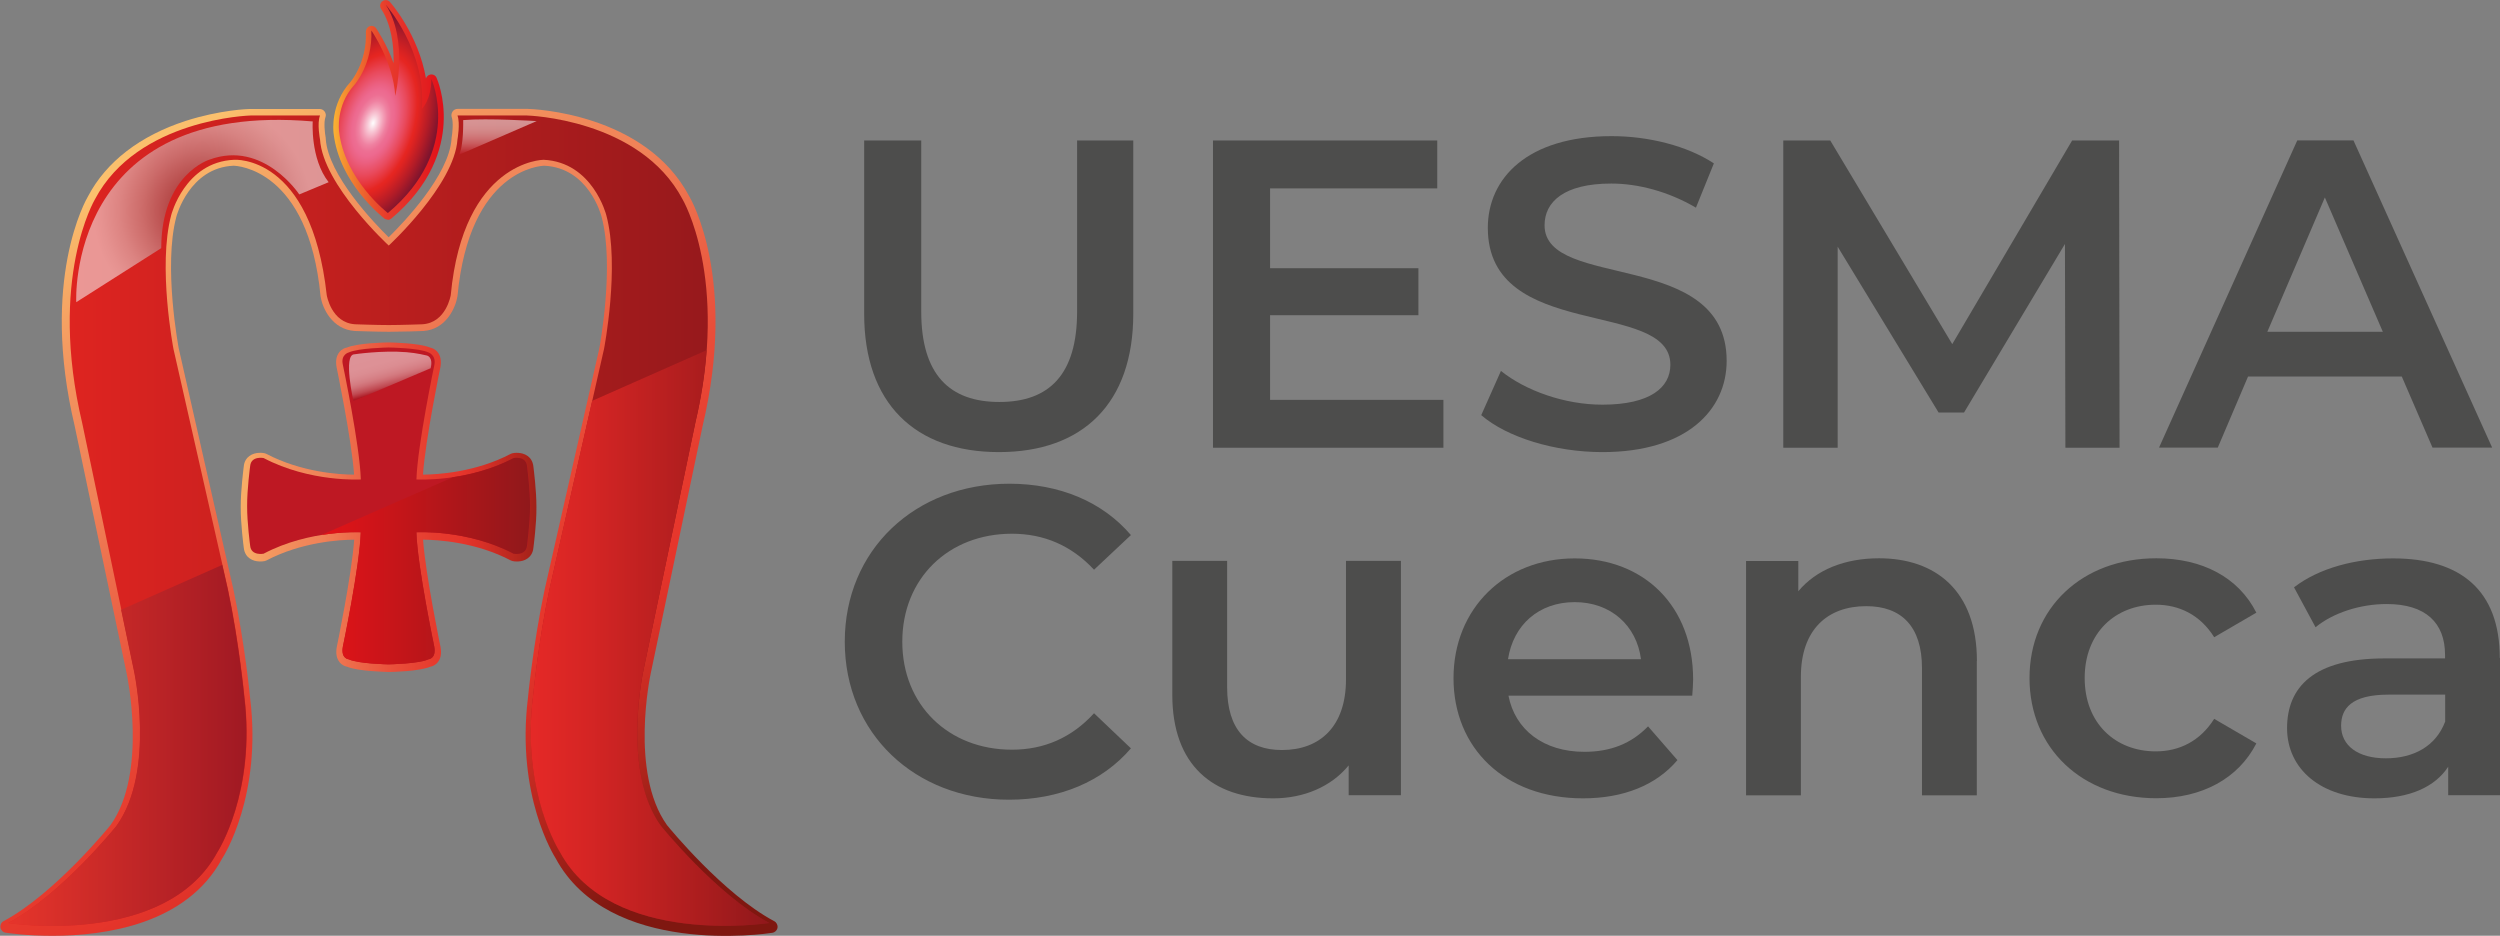 <?xml version="1.0" encoding="UTF-8"?><svg id="Capa_2" xmlns="http://www.w3.org/2000/svg" xmlns:xlink="http://www.w3.org/1999/xlink" viewBox="0 0 222.96 83.45"><rect x="0" y="0" width="222.96" height="83.45" fill="#808080" stroke="none"/><defs><style>.cls-1{fill:#be1823;}.cls-2{fill:#4d4d4c;}.cls-3{fill:url(#Nueva_muestra_de_degradado_3-2);}.cls-4{fill:url(#Degradado_sin_nombre_16);}.cls-4,.cls-5,.cls-6{opacity:.55;}.cls-5{fill:url(#Degradado_sin_nombre_18);}.cls-7{fill:url(#Degradado_sin_nombre_115);}.cls-8{fill:url(#Degradado_sin_nombre_110);}.cls-9{fill:url(#Degradado_sin_nombre_113);}.cls-6{fill:url(#Degradado_sin_nombre_7);}.cls-10{fill:url(#Degradado_sin_nombre_21);}.cls-11{fill:url(#Nueva_muestra_de_degradado_2);}.cls-12{fill:url(#Nueva_muestra_de_degradado_3);}.cls-13{fill:url(#Nueva_muestra_de_degradado_1);}</style><linearGradient id="Nueva_muestra_de_degradado_1" x1="29.72" y1="9.8" x2="39.59" y2="9.8" gradientUnits="userSpaceOnUse"><stop offset="0" stop-color="#fab334"/><stop offset=".09" stop-color="#f59431"/><stop offset=".24" stop-color="#ee6b2e"/><stop offset=".38" stop-color="#e94d2c"/><stop offset=".49" stop-color="#e73b2b"/><stop offset=".57" stop-color="#e6352b"/><stop offset=".75" stop-color="#e42724"/><stop offset="1" stop-color="#e20e18"/></linearGradient><linearGradient id="Nueva_muestra_de_degradado_3" x1="9.43" y1="16.75" x2="51.76" y2="83.03" gradientUnits="userSpaceOnUse"><stop offset="0" stop-color="#fbc06d"/><stop offset=".02" stop-color="#f9b86a"/><stop offset=".13" stop-color="#f49a60"/><stop offset=".23" stop-color="#f1885a"/><stop offset=".29" stop-color="#f08258"/><stop offset=".38" stop-color="#ed6b4a"/><stop offset=".51" stop-color="#e94d39"/><stop offset=".62" stop-color="#e63b2e"/><stop offset=".7" stop-color="#e6352b"/><stop offset=".76" stop-color="#d83027"/><stop offset=".87" stop-color="#b4261d"/><stop offset="1" stop-color="#7f1710"/></linearGradient><linearGradient id="Nueva_muestra_de_degradado_3-2" x1="19.81" y1="45.24" x2="50.28" y2="45.24" xlink:href="#Nueva_muestra_de_degradado_3"/><radialGradient id="Degradado_sin_nombre_115" cx="33.26" cy="11" fx="33.26" fy="11" r="6.52" gradientTransform="translate(6.8 -16.73) rotate(16.53) scale(1 1.73)" gradientUnits="userSpaceOnUse"><stop offset="0" stop-color="#fff"/><stop offset="0" stop-color="#fefefe"/><stop offset=".07" stop-color="#f8c9d6"/><stop offset=".13" stop-color="#f39fb7"/><stop offset=".18" stop-color="#ef81a1"/><stop offset=".23" stop-color="#ed6f93"/><stop offset=".27" stop-color="#ed698f"/><stop offset=".32" stop-color="#eb6081"/><stop offset=".42" stop-color="#e94a5d"/><stop offset=".56" stop-color="#e52622"/><stop offset=".57" stop-color="#e52521"/><stop offset=".62" stop-color="#d72222"/><stop offset=".73" stop-color="#b31c27"/><stop offset=".87" stop-color="#7e142e"/></radialGradient><linearGradient id="Nueva_muestra_de_degradado_2" x1=".72" y1="46.44" x2="68.59" y2="46.44" gradientUnits="userSpaceOnUse"><stop offset="0" stop-color="#e52521"/><stop offset="1" stop-color="#90181b"/></linearGradient><linearGradient id="Degradado_sin_nombre_113" x1="47.33" y1="56.91" x2="68.59" y2="56.91" gradientUnits="userSpaceOnUse"><stop offset="0" stop-color="#e52927"/><stop offset=".24" stop-color="#d52524"/><stop offset=".72" stop-color="#ab1d1e"/><stop offset="1" stop-color="#90181b"/></linearGradient><linearGradient id="Degradado_sin_nombre_110" x1=".72" y1="66.47" x2="21.99" y2="66.47" gradientUnits="userSpaceOnUse"><stop offset="0" stop-color="#e6352b"/><stop offset="1" stop-color="#a01923"/></linearGradient><radialGradient id="Degradado_sin_nombre_16" cx="18.06" cy="18.82" fx="18.06" fy="18.82" r="9.82" gradientUnits="userSpaceOnUse"><stop offset="0" stop-color="#681413"/><stop offset=".05" stop-color="#712221"/><stop offset=".31" stop-color="#9f6c6c"/><stop offset=".55" stop-color="#c4a7a7"/><stop offset=".75" stop-color="#dfd2d2"/><stop offset=".91" stop-color="#efecec"/><stop offset="1" stop-color="#f6f6f6"/></radialGradient><linearGradient id="Degradado_sin_nombre_7" x1="44.39" y1="13.81" x2="44.39" y2="10.65" gradientUnits="userSpaceOnUse"><stop offset="0" stop-color="#be1823"/><stop offset=".05" stop-color="#c32d37"/><stop offset=".19" stop-color="#d06269"/><stop offset=".32" stop-color="#dc8f94"/><stop offset=".46" stop-color="#e5b4b7"/><stop offset=".6" stop-color="#ecd1d2"/><stop offset=".73" stop-color="#f1e5e6"/><stop offset=".87" stop-color="#f4f1f2"/><stop offset="1" stop-color="#f6f6f6"/></linearGradient><linearGradient id="Degradado_sin_nombre_21" x1="28.65" y1="50.04" x2="47.28" y2="50.04" gradientUnits="userSpaceOnUse"><stop offset="0" stop-color="#e31318"/><stop offset="1" stop-color="#90181b"/></linearGradient><linearGradient id="Degradado_sin_nombre_18" x1="35.19" y1="34.73" x2="34.27" y2="31.31" gradientUnits="userSpaceOnUse"><stop offset=".02" stop-color="#9e1923"/><stop offset=".02" stop-color="#9f1c25"/><stop offset=".08" stop-color="#b14951"/><stop offset=".14" stop-color="#c17177"/><stop offset=".22" stop-color="#cf9599"/><stop offset=".29" stop-color="#dbb3b6"/><stop offset=".37" stop-color="#e5cccd"/><stop offset=".47" stop-color="#ecdedf"/><stop offset=".58" stop-color="#f2ecec"/><stop offset=".72" stop-color="#f5f3f3"/><stop offset="1" stop-color="#f6f6f6"/></linearGradient></defs><g id="Capa_1-2"><path class="cls-2" d="m77.07,27.99v-15.46h5.09v15.26c0,5.64,2.54,8.06,6.97,8.06s6.93-2.43,6.93-8.06v-15.26h5.01v15.46c0,7.98-4.5,12.33-11.98,12.33s-12.02-4.34-12.02-12.33Z"/><path class="cls-2" d="m128.73,35.66v4.27h-20.55V12.53h20v4.27h-14.91v7.12h13.23v4.19h-13.23v7.55h15.46Z"/><path class="cls-2" d="m132.1,37.03l1.76-3.95c2.19,1.76,5.68,3.01,9.04,3.01,4.27,0,6.07-1.53,6.07-3.56,0-5.91-16.28-2.04-16.28-12.21,0-4.42,3.52-8.18,11.04-8.18,3.29,0,6.73.86,9.12,2.43l-1.6,3.95c-2.47-1.45-5.17-2.15-7.55-2.15-4.23,0-5.95,1.64-5.95,3.72,0,5.83,16.24,2.04,16.24,12.09,0,4.38-3.56,8.14-11.08,8.14-4.27,0-8.53-1.33-10.8-3.29Z"/><path class="cls-2" d="m184.2,39.92l-.04-18.16-9,15.03h-2.27l-9-14.79v17.93h-4.85V12.53h4.19l10.88,18.16,10.69-18.16h4.19l.04,27.4h-4.81Z"/><path class="cls-2" d="m214.19,33.58h-13.7l-2.7,6.34h-5.24l12.33-27.4h5.01l12.37,27.4h-5.32l-2.74-6.34Zm-1.68-3.99l-5.17-11.98-5.13,11.98h10.29Z"/><path class="cls-2" d="m75.34,57.23c0-8.18,6.26-14.09,14.68-14.09,4.46,0,8.3,1.6,10.84,4.58l-3.29,3.09c-2-2.15-4.46-3.21-7.32-3.21-5.67,0-9.78,3.99-9.78,9.63s4.11,9.63,9.78,9.63c2.86,0,5.32-1.06,7.32-3.25l3.29,3.13c-2.54,2.97-6.38,4.58-10.88,4.58-8.38,0-14.64-5.91-14.64-14.09Z"/><path class="cls-2" d="m124.94,50.02v20.9h-4.66v-2.66c-1.57,1.92-4.03,2.94-6.73,2.94-5.36,0-9-2.94-9-9.24v-11.94h4.89v11.27c0,3.8,1.8,5.6,4.89,5.6,3.4,0,5.71-2.11,5.71-6.3v-10.57h4.89Z"/><path class="cls-2" d="m150.93,62.04h-16.4c.59,3.05,3.13,5.01,6.77,5.01,2.35,0,4.19-.74,5.68-2.27l2.62,3.01c-1.88,2.23-4.81,3.41-8.42,3.41-7.01,0-11.55-4.5-11.55-10.72s4.58-10.68,10.8-10.68,10.57,4.27,10.57,10.8c0,.39-.04.98-.08,1.45Zm-16.44-3.25h11.86c-.39-3.01-2.7-5.09-5.91-5.09s-5.48,2.04-5.95,5.09Z"/><path class="cls-2" d="m176.3,58.95v11.98h-4.89v-11.35c0-3.72-1.84-5.52-4.97-5.52-3.48,0-5.83,2.11-5.83,6.3v10.57h-4.89v-20.9h4.66v2.7c1.6-1.92,4.15-2.94,7.2-2.94,5.01,0,8.73,2.86,8.73,9.16Z"/><path class="cls-2" d="m181,60.47c0-6.26,4.7-10.68,11.31-10.68,4.07,0,7.32,1.68,8.92,4.85l-3.76,2.19c-1.25-2-3.13-2.9-5.21-2.9-3.6,0-6.34,2.5-6.34,6.54s2.74,6.54,6.34,6.54c2.08,0,3.95-.9,5.21-2.9l3.76,2.19c-1.6,3.13-4.85,4.89-8.92,4.89-6.62,0-11.31-4.46-11.31-10.72Z"/><path class="cls-2" d="m222.96,58.67v12.25h-4.62v-2.54c-1.17,1.8-3.44,2.82-6.58,2.82-4.78,0-7.79-2.62-7.79-6.26s2.35-6.22,8.69-6.22h5.4v-.31c0-2.86-1.72-4.54-5.21-4.54-2.35,0-4.77.78-6.34,2.07l-1.92-3.56c2.23-1.72,5.48-2.58,8.84-2.58,6.03,0,9.51,2.86,9.51,8.88Zm-4.89,5.71v-2.43h-5.05c-3.33,0-4.23,1.25-4.23,2.78,0,1.76,1.49,2.9,3.99,2.9s4.46-1.1,5.28-3.25Z"/><path class="cls-13" d="m34.59,19.59c-.11,0-.22-.03-.31-.1-.16-.13-4.03-3.14-4.53-7.61-.02-.17-.3-2.59,1.49-4.55.01-.01,1.5-1.72,1.39-4.5,0-.22.13-.42.34-.5.21-.07.44,0,.57.19.05.08.93,1.35,1.56,3.11.03-1.54-.18-3.42-1.12-4.85-.14-.22-.09-.51.12-.67.21-.16.51-.13.68.07.13.14,2.54,2.93,3.21,6.82.05-.17.19-.31.38-.35.23-.05.47.07.56.28.03.07.77,1.72.63,4.1-.12,2.18-1.03,5.42-4.66,8.46-.09.08-.21.12-.32.12Z"/><path class="cls-12" d="m69.02,82.14c-4.5-2.41-9.29-8.25-9.54-8.56-3.35-4.7-1.46-13.46-1.44-13.55l4.62-22.03c3.1-13.07-1.02-20.21-1.19-20.49-3.93-7.44-13.98-7.79-14.43-7.8h-6.23c-.18,0-.35.09-.45.24-.1.15-.13.34-.07.51.15.42.07,1.36-.02,1.86,0,.02,0,.04,0,.06-.21,3.24-4.33,7.53-5.61,8.78-1.28-1.26-5.4-5.54-5.61-8.78,0-.02,0-.05,0-.07-.08-.41-.19-1.41-.03-1.84.07-.17.04-.36-.06-.51-.1-.15-.27-.24-.46-.24h-6.24c-.11,0-2.64.08-5.69,1.06-4.07,1.32-7.09,3.64-8.71,6.71-.18.3-4.3,7.45-1.2,20.5l4.63,22.05c.02.09,1.91,8.86-1.43,13.54-.05.06-4.94,6.11-9.54,8.57-.21.11-.32.35-.28.58.04.23.23.42.46.45.2.03,1.86.28,4.17.28,4.67,0,11.98-1.01,15.14-6.89.15-.22,3.56-5.61,2.5-14.29,0-.05-.48-4.91-1.48-9.65l-4.89-21.56c-.01-.07-1.39-7.34-.21-11.75.01-.04,1.15-4.36,5.09-4.54.27,0,6.69.26,7.77,11.66.16,1.01,1.01,2.95,3.07,3.08.08,0,1.96.07,3.03.07s2.95-.06,3.05-.07c2.04-.13,2.89-2.07,3.06-3.11,1.07-11.37,7.49-11.62,7.73-11.63,3.95.18,5.07,4.36,5.12,4.55,1.18,4.4-.19,11.67-.2,11.73l-4.89,21.58c-1,4.73-1.48,9.59-1.48,9.63-1.06,8.7,2.35,14.08,2.47,14.27,4.75,8.82,18.74,6.74,19.33,6.65.24-.04.42-.22.46-.45.04-.23-.08-.47-.28-.58Z"/><path class="cls-3" d="m47.57,41.61c-.05-.5-.3-.79-.51-.94-.54-.4-1.27-.27-1.35-.25-.05.01-.1.03-.15.05-3.13,1.65-6.53,1.85-7.84,1.86.23-3.19,1.54-9.51,1.56-9.6.09-.55.01-1-.25-1.32-.22-.28-.51-.38-.67-.41-.99-.41-3.43-.46-3.73-.46-.28,0-2.72.05-3.7.46-.17.03-.45.13-.67.41-.26.33-.34.77-.24,1.34.01.07,1.33,6.38,1.56,9.58-1.3,0-4.7-.21-7.84-1.86-.05-.02-.1-.04-.15-.05-.08-.02-.81-.15-1.35.25-.2.15-.46.44-.5.93-.01.09-.28,2.15-.27,3.63-.01,1.49.26,3.55.27,3.61.05.51.3.8.51.95.54.4,1.27.27,1.35.25.05-.01.1-.03.15-.05,3.13-1.65,6.53-1.85,7.84-1.86-.23,3.19-1.54,9.51-1.56,9.6-.09.55-.01,1,.25,1.32.22.28.51.38.67.41.99.41,3.42.46,3.72.47.28,0,2.71-.05,3.71-.47.17-.03.45-.13.67-.41.26-.32.34-.77.24-1.34-.01-.07-1.33-6.38-1.56-9.58,1.3.01,4.71.21,7.84,1.86.05.02.1.04.15.05.08.02.81.15,1.35-.25.2-.15.46-.44.5-.93.01-.09.29-2.15.27-3.63.01-1.45-.25-3.45-.27-3.63Z"/><path class="cls-7" d="m34.59,19c6.75-5.66,3.88-11.96,3.88-11.96,0,1.88-.85,2.67-.85,2.67.42-5.16-3.22-9.29-3.22-9.29,2.06,3.16.85,8.13.85,8.13-.18-3.04-2.13-5.83-2.13-5.83.12,3.04-1.52,4.86-1.52,4.86-1.68,1.84-1.36,4.14-1.36,4.14.49,4.31,4.34,7.27,4.34,7.27Z"/><path class="cls-11" d="m58.93,73.65c-3.53-4.93-1.53-13.94-1.53-13.94l4.6-21.94c3.07-12.94-1.13-20-1.13-20-3.8-7.2-13.87-7.47-13.87-7.47h-6.2c.26.71,0,2.13,0,2.13-.27,4.07-6.13,9.47-6.13,9.47,0,0-5.87-5.4-6.13-9.47,0,0-.28-1.42,0-2.13h-6.2s-10.07.27-13.87,7.47c0,0-4.2,7.07-1.13,20l4.6,21.94s2,9-1.54,13.94c0,0-4.93,6.13-9.67,8.67,0,0,14.07,2.2,18.67-6.33,0,0,3.45-5.31,2.4-13.87,0,0-.46-4.8-1.46-9.53l-4.87-21.47s-1.42-7.38-.2-11.94c0,0,1.2-4.73,5.6-4.93,0,0,6.88-.53,8.27,12.07,0,0,.4,2.47,2.53,2.6,0,0,1.93.07,3,.07s3-.07,3-.07c2.13-.13,2.53-2.6,2.53-2.6,1.13-12,8.27-12.07,8.27-12.07,4.4.2,5.6,4.93,5.6,4.93,1.23,4.56-.2,11.94-.2,11.94l-4.87,21.47c-1,4.73-1.46,9.53-1.46,9.53-1.04,8.56,2.4,13.87,2.4,13.87,4.6,8.53,18.67,6.33,18.67,6.33-4.73-2.53-9.67-8.67-9.67-8.67Z"/><path class="cls-9" d="m61.99,37.78c.57-2.39.88-4.57,1.03-6.55l-10.21,4.52-3.82,16.83c-1,4.73-1.46,9.53-1.46,9.53-1.04,8.56,2.4,13.87,2.4,13.87,4.6,8.53,18.67,6.33,18.67,6.33-4.73-2.53-9.67-8.67-9.67-8.67-3.53-4.93-1.53-13.94-1.53-13.94l4.6-21.94Z"/><path class="cls-8" d="m11.92,59.72s2,9-1.54,13.94c0,0-4.93,6.13-9.67,8.67,0,0,14.07,2.2,18.67-6.33,0,0,3.45-5.31,2.4-13.87,0,0-.46-4.8-1.46-9.53l-.5-2.22-9.02,4,1.12,5.35Z"/><path class="cls-4" d="m27.89,10.83s-.23,3.31,1.42,5.42l-2.62,1.09s-3.2-4.86-7.99-3.11c0,0-4.31,1.29-4.32,7.9l-7.58,4.82s-.92-18.01,21.09-16.12Z"/><path class="cls-6" d="m40.92,13.81l6.94-3.01s-4.34-.28-6.55-.09c0,0,.05,2.43-.39,3.1Z"/><path class="cls-1" d="m45.81,40.85c-4.13,2.18-8.67,1.91-8.67,1.91.09-3.02,1.6-10.22,1.6-10.22.17-.88-.53-1.11-.53-1.11-.84-.4-3.5-.44-3.55-.44h0c-.05,0-2.71.05-3.55.44,0,0-.75.18-.53,1.11,0,0,1.51,7.2,1.6,10.22,0,0-4.53.27-8.67-1.91,0,0-1.11-.22-1.2.71,0,0-.28,2.09-.27,3.56-.01,1.47.27,3.55.27,3.55.09.93,1.2.71,1.2.71,4.13-2.18,8.67-1.91,8.67-1.91-.09,3.02-1.6,10.22-1.6,10.22-.18,1.07.53,1.11.53,1.11.84.4,3.5.45,3.55.45h0c.05,0,2.72-.05,3.55-.45,0,0,.71-.04.53-1.11,0,0-1.51-7.2-1.6-10.22,0,0,4.53-.27,8.67,1.91,0,0,1.11.22,1.2-.71,0,0,.28-2.09.27-3.55.01-1.47-.27-3.56-.27-3.56-.09-.93-1.2-.71-1.2-.71Z"/><path class="cls-10" d="m45.81,40.85c-1.88.99-3.84,1.47-5.42,1.71l-11.74,5.16c2.04-.33,3.52-.25,3.52-.25-.09,3.02-1.6,10.22-1.6,10.22-.18,1.07.53,1.11.53,1.11.84.4,3.5.45,3.55.45h0c.05,0,2.72-.05,3.55-.45,0,0,.71-.04.53-1.11,0,0-1.51-7.2-1.6-10.22,0,0,4.53-.27,8.67,1.91,0,0,1.11.22,1.2-.71,0,0,.28-2.09.27-3.55.01-1.47-.27-3.56-.27-3.56-.09-.93-1.2-.71-1.2-.71Z"/><path class="cls-5" d="m31.52,35.77s-.93-4.13.07-4.17c0,0,2.44-.37,4.67-.19.91.07,1.78.29,1.78.29,0,0,.62.08.37,1.14l-6.89,2.93Z"/></g></svg>